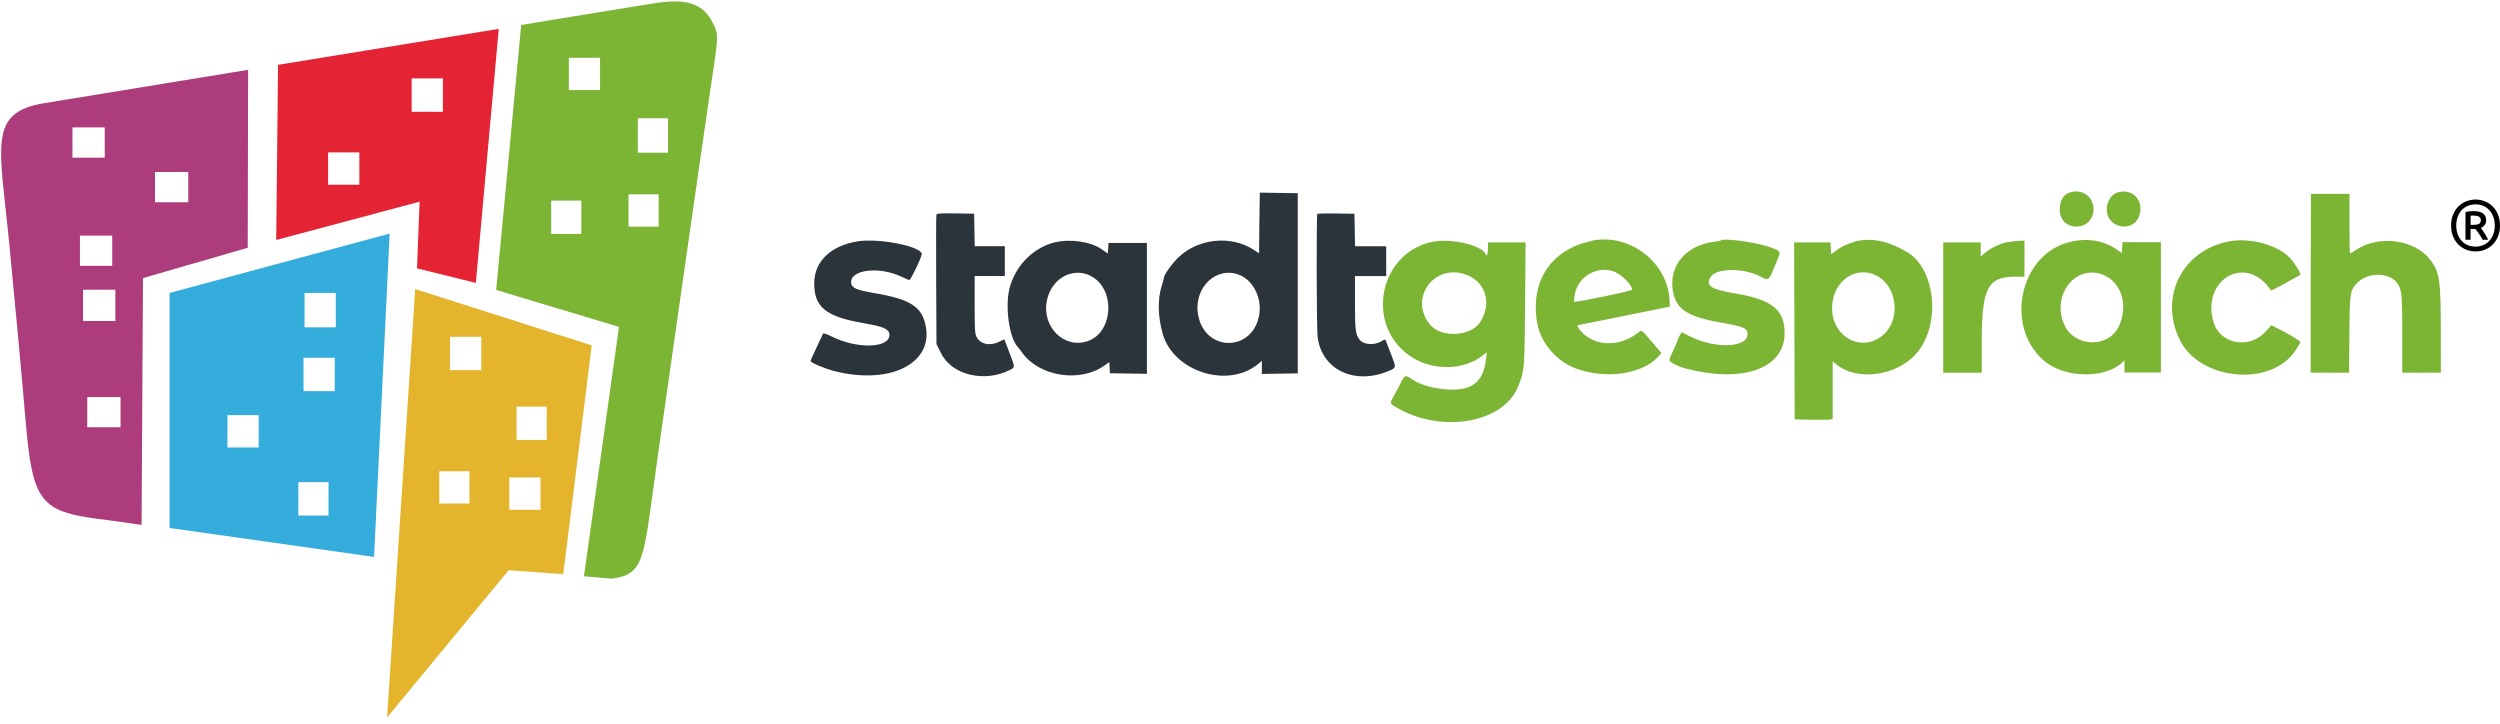 <svg width="183" height="53" fill="none" version="1.1" viewBox="0 0 401 111" xmlns="http://www.w3.org/2000/svg">
 <g clip-rule="evenodd" fill-rule="evenodd">
  <g stroke-width=".82">
   <path d="m39.8 8.63s-32.3 5.29-32.7 5.35c-9.14 1.5-7.13 6.77-5.57 23 1.11 11.5 2 21.1 2.52 27.3 1.19 14.1 2.26 15.3 13.4 16.6 0.826 0.094 5.26 0.752 5.26 0.752l0.227-39.6 16.8-4.86zm-23 9.24v4.85h-5.18v-4.85zm13.4 12h-5.34v-4.85h5.34zm-12.2 5.35v4.85h-5.18v-4.85zm0.501 13.7h-5.18v-5.02h5.18zm0.835 12.2v4.85h-5.34v-4.85z" fill="#ac3c7c"/>
   <path d="m80 2.06-35.4 5.77-0.297 28.1 23-6.15-0.417 10.7 9.44 2.33zm-8.96 13.3h-5.01v-5.35h5.01zm-13.4 11.7h-5.01v-5.18h5.01z" fill="#e42434"/>
   <path d="m62.5 34.9-35.3 9.52v37.7l32.8 4.64zm-8.64 9.52v5.52h-5.01v-5.52zm-0.166 10.4v5.35h-5.01v-5.35zm-12.2 9.2v5.18h-5.01v-5.18zm11.2 16.1h-4.84v-5.35h4.84z" fill="#34acdc"/>
   <path d="m106-2.2c-1.26 0.156-22.4 3.64-22.4 3.64l-4.01 42.5 19.7 5.93-5.63 40 4.51 0.376c5.38-0.752 5.01-3.14 7.26-19.1 0.687-4.86 7.73-54.2 8.51-59.3 1.29-8.73 1.42-8.7 0.362-10.8-1.45-2.88-3.92-3.78-8.25-3.24zm-9.75 8.9v5.18h-5.01v-5.18zm10.9 9.7v5.52h-4.84v-5.52zm-1.5 12.2v5.19h-4.84v-5.19zm-12.4 6.36h-4.84v-5.35h4.84z" fill="#7cb434"/>
   <path d="m66.6 43.8-4.51 68.7 19.5-23.6 8.76 0.627 4.56-36.7zm10.6 13h-5.01v-5.35h5.01zm10.5 11.2h-4.84v-5.35h4.84zm-12.4 10.2h-4.84v-5.18h4.84zm11.4 1h-5.01v-5.18h5.01z" fill="#e3b42c"/>
  </g>
  <path d="m332 28.3c-1.05 0.347-1.61 1.3-1.61 2.78 3e-3 3.62 5.35 3.59 5.41-0.037 0.035-2.05-1.83-3.39-3.8-2.74zm7.63 0.011c-1.13 0.358-1.89 1.81-1.67 3.2 0.401 2.53 4.01 3.12 5.05 0.828 1.13-2.48-0.841-4.83-3.38-4.03zm31 14.5v14.4h6.16l0.049-6.11c0.055-6.68 0.106-7.04 1.19-8.22 1.61-1.76 4.99-1.85 6.38-0.169 0.839 1.02 0.918 1.74 0.918 8.38v6.12h6.18l-2e-3 -6.62c-3e-3 -8.38-0.192-9.61-1.79-11.6-2.52-3.18-8.17-3.89-11.8-1.48-0.494 0.324-0.935 0.589-0.978 0.589-0.044 0-0.08-2.15-0.08-4.78v-4.79h-6.18zm-141-6.58c-8.85 2.03-10.7 14.1-2.83 18.7 3.39 1.98 8.04 1.81 10.9-0.39l0.787-0.615-0.101 0.901c-0.273 2.46-0.992 3.77-2.5 4.56-2.04 1.07-7.07 0.474-9.41-1.12-1.09-0.743-1.14-0.727-1.86 0.713-0.321 0.64-0.827 1.58-1.12 2.1-0.643 1.12-0.646 1.11 1.08 2.03 7.16 3.82 16.6 2.02 18.9-3.62 1.06-2.57 1.06-2.63 1.15-13.4l0.079-9.78h-6.04v1.03c0 0.888-0.188 1.34-0.361 0.876-0.539-1.45-5.72-2.64-8.6-1.98zm25.7-0.147c-6.5 1.31-9.91 6.41-8.78 13.1 0.53 3.14 3.06 6.16 6.11 7.31 4.75 1.79 10.6 1.02 13.2-1.74l0.645-0.683-1.55-1.81c-1.76-2.06-1.58-1.95-2.34-1.37-2.76 2.12-6.47 2.13-8.69 0.018-0.619-0.587-1.1-1.32-0.862-1.31 0.104 1e-3 11.8-2.37 14.2-2.87l0.585-0.124-0.05-1.02c-0.297-6.08-6.42-10.8-12.5-9.54zm20.6-0.051c-0.039 0.037-0.465 0.116-0.944 0.173-4.44 0.539-7.22 3.7-6.7 7.62 0.415 3.11 2.22 4.37 7.61 5.32 3.26 0.575 4.15 0.864 4.33 1.41 0.846 2.56-4.74 3.06-9.18 0.821l-1.31-0.66-0.316 0.531c-0.175 0.292-0.316 0.612-0.318 0.711 0 0.099-0.3 0.806-0.668 1.57-0.368 0.768-0.669 1.52-0.669 1.67 0 0.286 1.4 1.03 2.49 1.31 9.3 2.45 16 0.072 16-5.68-0.019-3.73-2.01-5.33-7.92-6.33-3.91-0.663-4.73-1.18-4.01-2.56 0.796-1.52 5.24-1.61 8.05-0.155 1.38 0.711 1.29 0.79 2.57-2.31 0.725-1.76 0.752-1.65-0.536-2.21-1.98-0.865-7.9-1.74-8.42-1.25zm21.6 0.191c-1.13 0.251-2.09 0.706-3.13 1.48l-0.689 0.512-0.051-0.954-0.05-0.953h-5.83l0.043 14.2 0.043 14.2 2.67 0.048c1.47 0.028 2.84 0.006 3.05-0.046l0.375-0.094v-9.25l0.508 0.438c3.36 2.89 10 1.94 13.1-1.89 3.8-4.65 2.85-13.5-1.75-16.1-3.11-1.79-5.54-2.27-8.33-1.65zm24.6 0c-1.58 0.359-2.98 1.06-4.05 2.03l-0.376 0.34v-2.28h-6.01v20.9h6.18l3e-3 -4.91c2e-3 -8.74 0.933-10.5 5.47-10.5l1.38 7e-3v-5.78l-0.794 0.014c-0.436 7e-3 -1.24 0.115-1.8 0.24zm9.97 6e-3c-8.01 1.78-10.7 13.4-4.31 19 3.24 2.84 9.75 3.03 12.6 0.36l0.375-0.355v1.94h5.84v-20.9h-6.16l-0.052 0.872-0.05 0.872-0.834-0.578c-2.06-1.43-4.63-1.86-7.39-1.25zm25.5-0.095c-7.5 1.4-11.3 8.8-8.02 15.7 3.13 6.63 14.7 7.76 18.6 1.83 0.436-0.654 0.792-1.27 0.793-1.38 7.4e-4 -0.175-2.1-1.43-3.87-2.3l-0.782-0.387-0.871 0.974c-2.63 2.95-7.38 2.09-8.42-1.52-1.91-6.62 4.91-10.8 8.9-5.5l0.36 0.482 0.634-0.3c0.645-0.306 3.91-2.11 4.05-2.24 0.162-0.146-0.904-1.88-1.65-2.67-1.95-2.09-6.38-3.31-9.74-2.68zm-98.8 4.82c1.25 0.438 2.99 2.16 2.99 2.95-2e-3 0.201-9.12 2.09-9.29 1.92-0.057-0.057-8e-3 -0.613 0.106-1.23 0.512-2.78 3.55-4.57 6.19-3.64zm-24.1 0.386c3.5 0.953 4.78 4.68 2.69 7.8-1.49 2.24-6.11 2.51-7.91 0.472-3.49-3.95 0.117-9.67 5.22-8.28zm66.3 0.307c3.41 1.74 3.94 7.2 0.926 9.62-3.41 2.74-8.06 0.209-8.06-4.4 0-4.24 3.72-6.97 7.13-5.22zm36.9 0.135c2.57 1.4 3.43 4.98 1.93 8.05-1.73 3.53-7.19 3.28-8.76-0.4-2.15-5.04 2.36-10.1 6.83-7.65z" fill="#7cb434" stroke-width=".829"/>
  <path d="m202 33.2-0.045 4.86-0.913-0.59c-3.61-2.33-8.82-1.8-12 1.22-1.01 0.959-2.36 2.84-2.36 3.31-3e-3 0.15-0.156 0.734-0.344 1.3-0.689 2.08-0.617 5.05 0.19 7.77 1.78 5.99 10.4 8.7 15.2 4.8l0.674-0.546v2.09l5.76-0.094v-28.9l-6.09-0.093zm-51.8-1.39c-0.048 0.126-0.066 4.85-0.038 10.5l0.048 10.3 0.732 1.48c1.74 3.51 7.01 4.77 11.1 2.65 0.791-0.412 0.792-0.371-0.162-2.83l-0.793-2.05-0.835 0.395c-1.56 0.74-3.08 0.381-3.65-0.868-0.226-0.486-0.269-1.3-0.269-5.13v-4.55h4.84v-4.78h-4.83l-0.046-2.61-0.047-2.61-2.97-0.046c-2.36-0.037-2.99 0-3.05 0.183zm61.1-0.112c-0.163 0.168-0.128 18.2 0.038 19.7 0.596 5.26 5.82 7.84 11.3 5.58 1.36-0.56 1.35-0.5 0.493-2.71-0.401-1.03-0.776-2-0.835-2.17-0.098-0.274-0.155-0.268-0.738 0.085-1.05 0.637-2.76 0.555-3.39-0.163-0.741-0.849-0.83-1.5-0.831-6.08l-7.4e-4 -4.23h5.01v-4.78h-5l-0.092-5.21-2.93-0.046c-1.61-0.026-2.98 6e-3 -3.05 0.071zm-73.7 4.44c-4.31 0.679-6.96 3.2-7 6.64-0.039 3.93 1.85 5.45 8.04 6.51 3.01 0.514 3.94 0.917 4.02 1.74 0.211 2.24-5.05 2.47-9.23 0.389-0.743-0.37-1.37-0.59-1.4-0.493-0.033 0.097-0.503 1.09-1.04 2.22-0.54 1.12-0.982 2.1-0.982 2.18 0 0.277 2.15 1.19 3.8 1.62 8.78 2.26 15.8-1.11 14.7-7.1-0.563-3.18-2.42-4.4-8.15-5.38-3-0.51-3.74-0.828-3.83-1.64-0.246-2.15 4.52-2.73 8.13-0.981 0.578 0.28 1.12 0.509 1.2 0.509 0.225 0 1.99-3.69 1.99-4.16 0-1.23-6.82-2.6-10.3-2.05zm31.6 0.152c-3.4 0.878-6.1 3.51-7.17 7-0.905 2.94-0.221 8.3 1.26 9.85 0.121 0.127 0.443 0.539 0.715 0.916 2.73 3.77 9.2 4.78 13.1 2.04l0.829-0.583 0.051 0.893 0.05 0.894 5.93 0.093v-21h-6.16l-0.05 0.854-0.05 0.855-0.984-0.685c-1.76-1.23-5.12-1.72-7.5-1.11zm5.61 5.35c4.12 1.87 3.89 9.06-0.331 10.5-3.78 1.32-7.41-2.28-6.56-6.5 0.694-3.45 3.95-5.36 6.89-4.03zm24.1-0.066c2.14 0.916 3.49 3.66 3.08 6.27-0.959 6.09-8.75 6.14-9.82 0.067-0.771-4.38 3.01-7.93 6.74-6.34z" fill="#2b333b" stroke-width=".829"/>
 </g>
 <path d="m401 33.6c0 0.651-0.107 1.24-0.322 1.76-0.214 0.513-0.502 0.95-0.862 1.31-0.36 0.352-0.777 0.624-1.25 0.816-0.475 0.184-0.973 0.276-1.49 0.276s-1.02-0.092-1.49-0.276c-0.475-0.191-0.892-0.463-1.25-0.816-0.36-0.36-0.647-0.797-0.862-1.31-0.214-0.521-0.322-1.11-0.322-1.76 0-0.651 0.107-1.23 0.322-1.75 0.214-0.521 0.502-0.957 0.862-1.31 0.36-0.36 0.777-0.632 1.25-0.816 0.475-0.191 0.973-0.287 1.49-0.287s1.02 0.096 1.49 0.287c0.475 0.184 0.892 0.456 1.25 0.816 0.36 0.352 0.647 0.789 0.862 1.31 0.214 0.513 0.322 1.1 0.322 1.75zm-0.839 0c0-0.506-0.077-0.965-0.23-1.38-0.153-0.421-0.368-0.781-0.643-1.08-0.268-0.299-0.594-0.529-0.977-0.689-0.375-0.161-0.789-0.241-1.24-0.241s-0.869 0.08-1.25 0.241c-0.375 0.161-0.701 0.391-0.977 0.689-0.268 0.299-0.479 0.659-0.632 1.08-0.153 0.414-0.23 0.873-0.23 1.38 0 0.506 0.077 0.969 0.23 1.39 0.153 0.414 0.364 0.77 0.632 1.07 0.276 0.299 0.601 0.529 0.977 0.689 0.383 0.161 0.8 0.241 1.25 0.241s0.866-0.08 1.24-0.241c0.383-0.161 0.709-0.391 0.977-0.689 0.276-0.299 0.49-0.655 0.643-1.07 0.153-0.421 0.23-0.885 0.23-1.39zm-1.95 2.29c-0.176-0.345-0.375-0.67-0.597-0.977-0.214-0.314-0.402-0.563-0.563-0.747h-0.77v1.72h-0.816v-4.46c0.207-0.046 0.425-0.08 0.655-0.103 0.23-0.023 0.44-0.035 0.632-0.035 0.659 0 1.16 0.123 1.51 0.368 0.345 0.245 0.517 0.617 0.517 1.11 0 0.283-0.077 0.532-0.23 0.747-0.146 0.207-0.356 0.368-0.632 0.483 0.077 0.092 0.165 0.207 0.264 0.345 0.1 0.138 0.203 0.291 0.31 0.46 0.107 0.169 0.214 0.345 0.322 0.529 0.107 0.184 0.203 0.368 0.287 0.552zm-1.93-2.39h0.437c0.345 0 0.632-0.046 0.862-0.138 0.23-0.1 0.345-0.299 0.345-0.597 0-0.283-0.111-0.479-0.333-0.586-0.214-0.115-0.475-0.172-0.781-0.172-0.084 0-0.172 0.004-0.264 0.011-0.092 0-0.18 0.004-0.264 0.011z" fill="#000" stroke-width=".957"/>
</svg>
